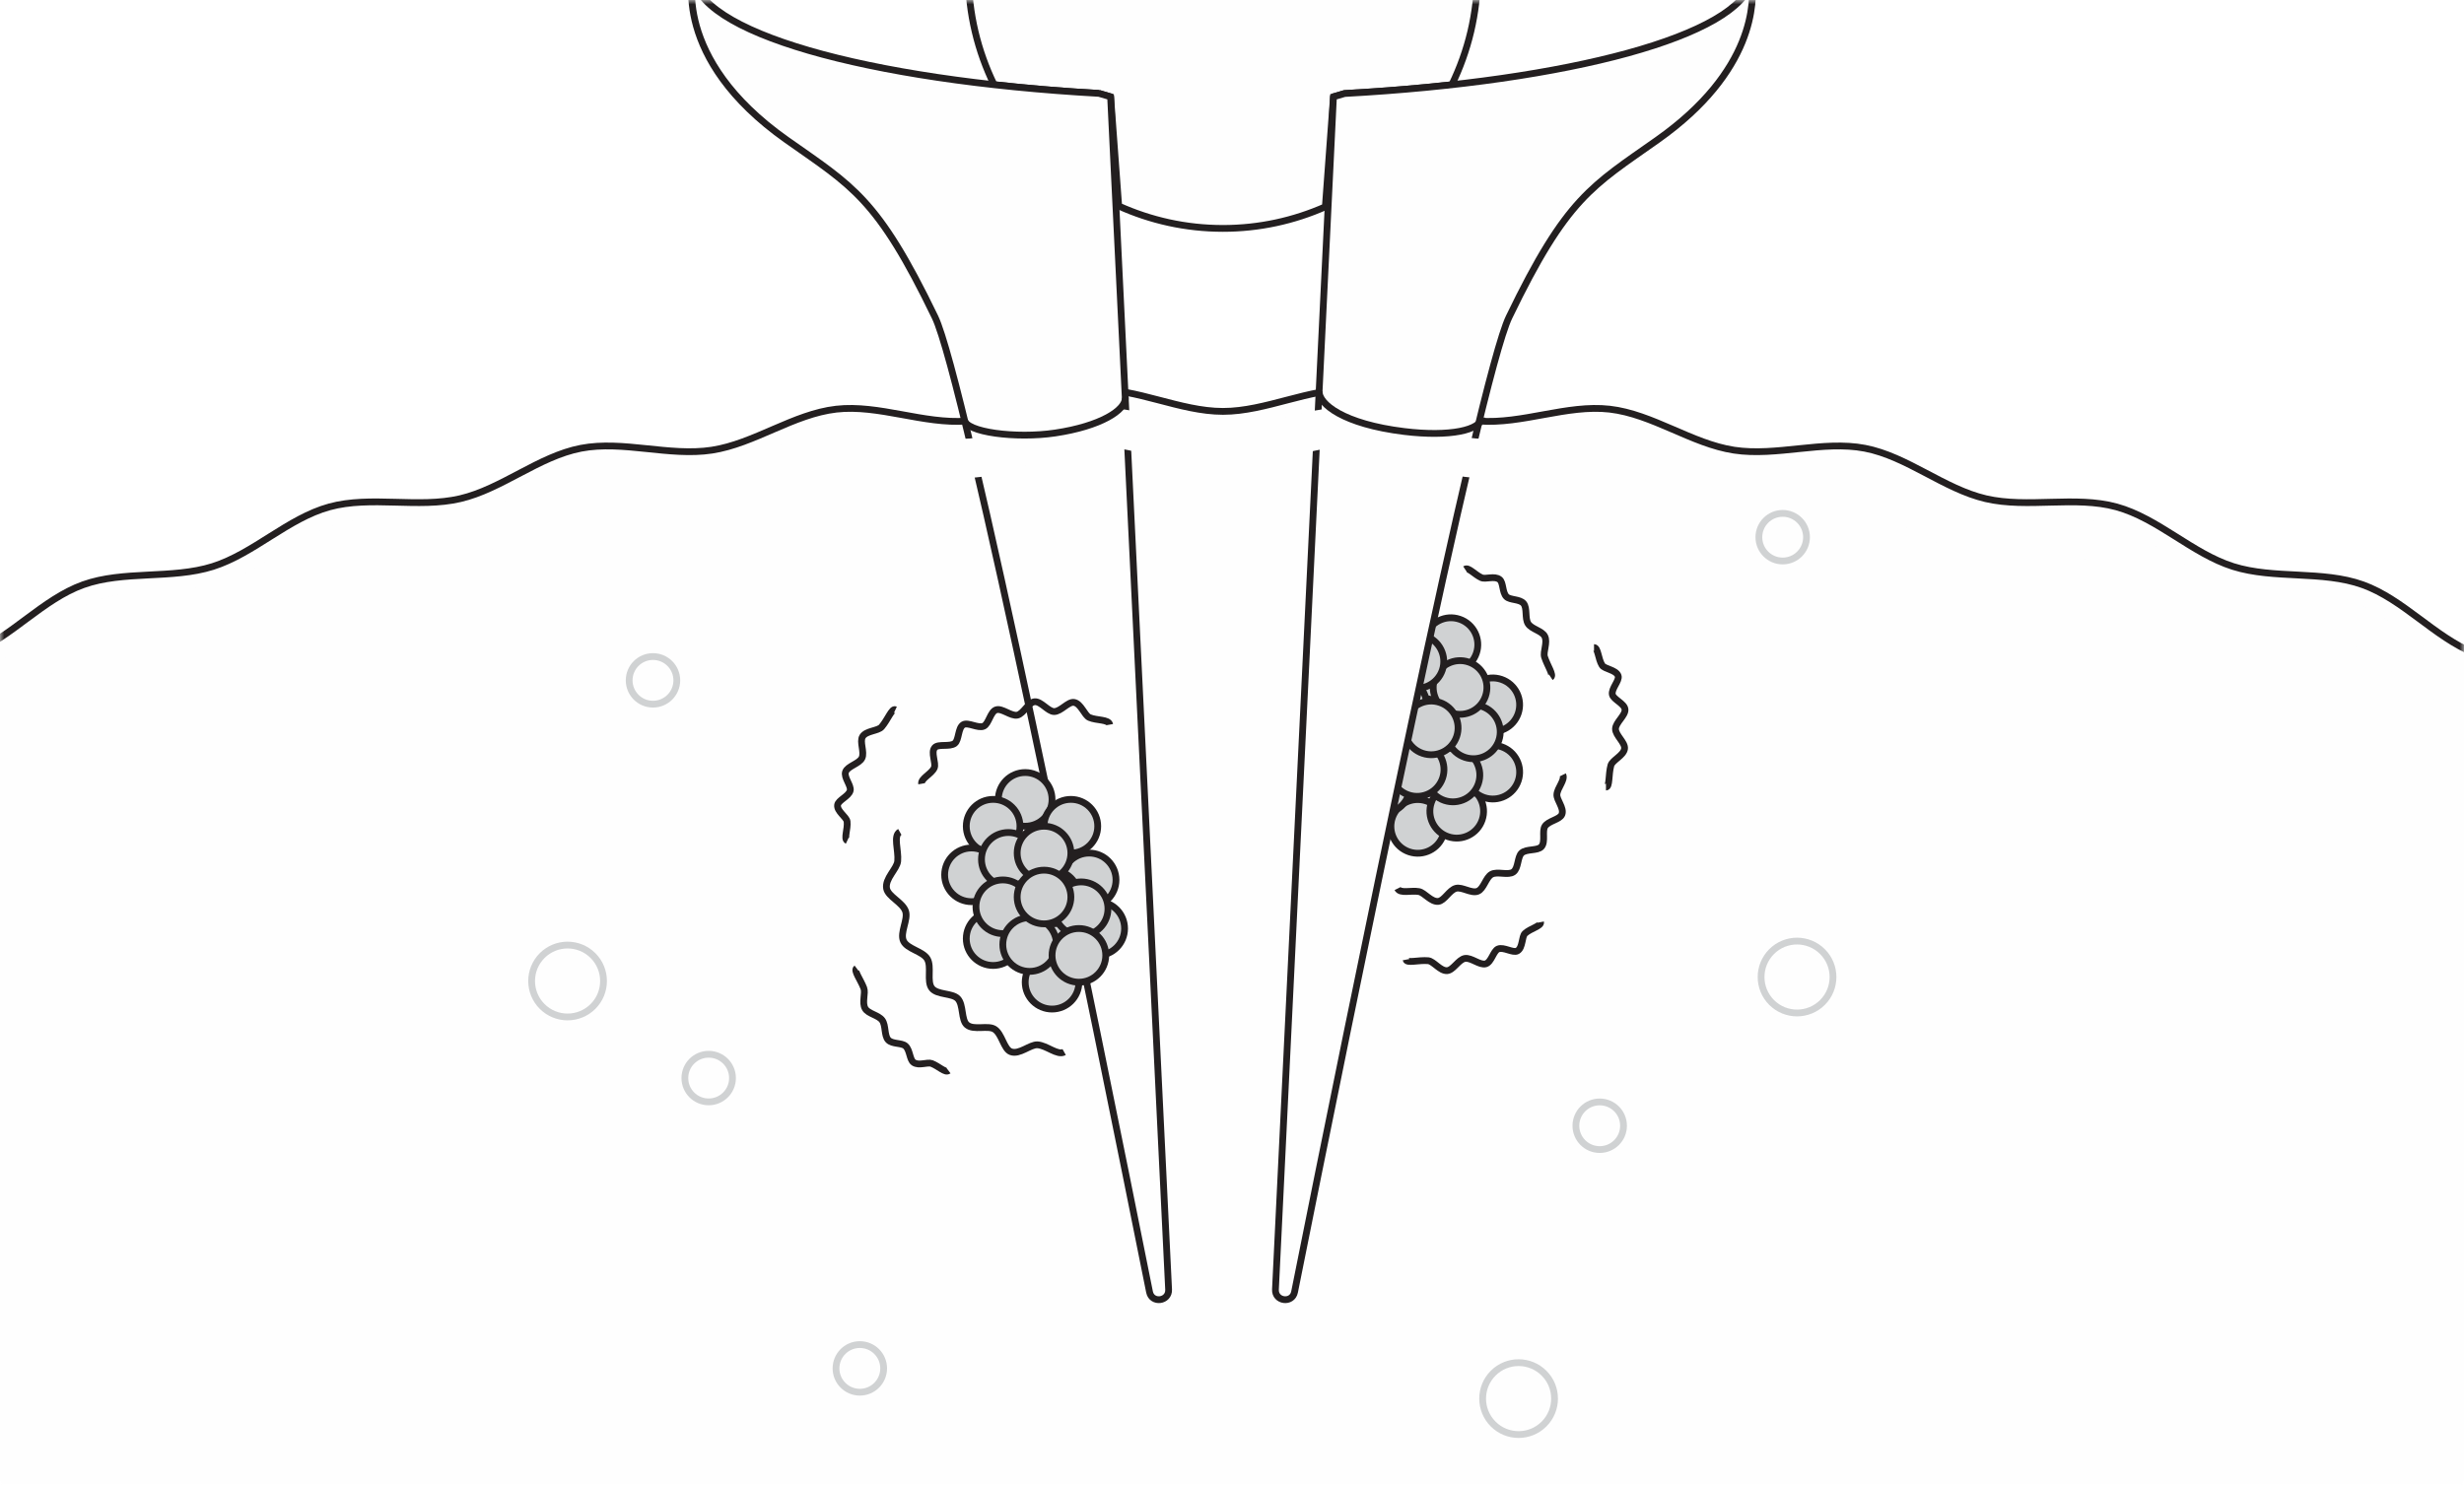 <?xml version="1.0" encoding="UTF-8"?>
<svg width="292px" height="176px" viewBox="0 0 292 176" version="1.1" xmlns="http://www.w3.org/2000/svg" xmlns:xlink="http://www.w3.org/1999/xlink">
    <title>sliced-assets/1.2/rinvoq-ra-moa-carousel-line-art-screen-03_r22_allviews</title>
    <defs>
        <path d="M4,0 L288,0 C290.209,-4.05812251e-16 292,1.791 292,4 L292,176 L292,176 L0,176 L0,4 C-2.705415e-16,1.791 1.791,2.705415e-16 4,0 Z" id="path-1"></path>
        <rect id="path-3" x="0" y="0" width="438" height="530"></rect>
    </defs>
    <g id="sliced-assets/1.2/rinvoq-ra-moa-carousel-line-art-screen-03_r22_allviews" stroke="none" stroke-width="1" fill="none" fill-rule="evenodd">
        <rect id="Rectangle" fill="#FFFFFF" x="0" y="0" width="292" height="176"></rect>
        <mask id="mask-2" fill="white">
            <use xlink:href="#path-1"></use>
        </mask>
        <g id="Mask"></g>
        <g id="assets/graphics/moa/moa-line-art_screen-03" mask="url(#mask-2)">
            <g transform="translate(-74.551, -34.425)" id="moa-line-art_screen-03">
                <mask id="mask-4" fill="white">
                    <use xlink:href="#path-3"></use>
                </mask>
                <g id="Mask"></g>
                <g mask="url(#mask-4)">
                    <g transform="translate(-180, 1.166)">
                        <path d="M798.958,478.634 C798.958,483.741 795.996,488.769 795.806,493.829 C795.614,498.93 798.186,504.168 797.804,509.218 C797.419,514.307 794.085,519.098 793.511,524.131 C792.932,529.2 795.098,534.619 794.331,539.628 C793.558,544.669 789.867,549.192 788.908,554.169 C787.942,559.175 789.685,564.745 788.535,569.684 C787.378,574.647 783.349,578.872 782.008,583.763 C780.661,588.678 781.969,594.365 780.441,599.202 C778.904,604.059 774.563,607.961 772.848,612.735 C771.126,617.53 771.992,623.301 770.094,628.007 C768.188,632.73 763.559,636.285 761.48,640.915 C759.394,645.559 759.814,651.381 757.557,655.93 C755.295,660.489 750.406,663.678 747.976,668.137 C745.542,672.606 745.512,678.442 742.912,682.805 C740.308,687.176 735.189,689.981 732.424,694.242 C729.654,698.509 729.179,704.327 726.252,708.48 C723.322,712.639 718.004,715.043 714.92,719.082 C711.834,723.124 710.916,728.888 707.68,732.807 C704.442,736.729 698.956,738.721 695.573,742.515 C692.19,746.309 690.835,751.986 687.31,755.649 C683.784,759.311 678.162,760.88 674.499,764.406 C670.837,767.931 669.055,773.49 665.26,776.874 C661.467,780.256 655.742,781.393 651.82,784.631 C647.901,787.867 645.701,793.272 641.659,796.359 C637.62,799.442 631.825,800.139 627.667,803.069 C623.514,805.996 620.908,811.218 616.64,813.988 C612.379,816.753 606.547,817.006 602.176,819.609 C597.814,822.209 594.815,827.216 590.346,829.651 C585.887,832.082 580.054,831.886 575.494,834.148 C570.946,836.404 567.573,841.167 562.928,843.252 C558.298,845.331 552.497,844.689 547.775,846.593 C543.068,848.491 539.338,852.98 534.545,854.702 C529.769,856.417 524.035,855.329 519.178,856.865 C514.342,858.395 510.276,862.582 505.362,863.929 C500.471,865.27 494.839,863.743 489.874,864.9 C484.937,866.05 480.56,869.912 475.554,870.877 C470.578,871.838 465.08,869.881 460.039,870.653 C455.03,871.421 450.37,874.934 445.301,875.513 C440.268,876.088 434.935,873.716 429.847,874.102 C424.797,874.484 419.883,877.633 414.782,877.826 C409.722,878.016 404.584,875.247 399.479,875.247 C394.373,875.247 389.235,878.016 384.177,877.826 C379.075,877.633 374.161,874.484 369.111,874.102 C364.022,873.716 358.69,876.088 353.657,875.513 C348.588,874.934 343.927,871.421 338.919,870.653 C333.878,869.881 328.378,871.837 323.401,870.877 C318.395,869.912 314.018,866.05 309.08,864.9 C304.116,863.741 298.483,865.269 293.592,863.928 C288.677,862.581 284.612,858.393 279.776,856.863 C274.917,855.328 269.184,856.416 264.408,854.701 C259.615,852.979 255.885,848.49 251.178,846.592 C246.456,844.686 240.655,845.328 236.024,843.25 C231.38,841.165 228.005,836.402 223.457,834.145 C218.897,831.883 213.065,832.078 208.606,829.649 C204.137,827.213 201.138,822.205 196.775,819.605 C192.404,817.001 186.573,816.749 182.312,813.983 C178.043,811.215 175.437,805.992 171.284,803.066 C167.125,800.134 161.332,799.437 157.292,796.354 C153.249,793.267 151.049,787.862 147.131,784.626 C143.209,781.388 137.484,780.251 133.692,776.868 C129.896,773.483 128.114,767.926 124.452,764.4 C120.789,760.874 115.167,759.305 111.642,755.643 C108.116,751.98 106.763,746.303 103.378,742.508 C99.995,738.715 94.509,736.723 91.272,732.801 C88.037,728.882 87.119,723.118 84.032,719.075 C80.949,715.036 75.63,712.631 72.7,708.473 C69.774,704.32 69.299,698.503 66.53,694.236 C63.765,689.975 58.646,687.17 56.042,682.798 C53.442,678.436 53.413,672.6 50.978,668.131 C48.549,663.672 43.659,660.484 41.398,655.923 C39.141,651.376 39.561,645.554 37.476,640.91 C35.396,636.28 30.767,632.725 28.862,628.002 C26.964,623.296 27.829,617.525 26.107,612.731 C24.393,607.956 20.051,604.055 18.516,599.198 C16.987,594.361 18.295,588.674 16.948,583.759 C15.607,578.868 11.579,574.645 10.422,569.68 C9.271,564.743 11.015,559.173 10.05,554.167 C9.089,549.191 5.399,544.669 4.627,539.628 C3.86,534.619 6.025,529.2 5.447,524.131 C4.872,519.098 1.539,514.307 1.153,509.219 C0.771,504.169 3.343,498.93 3.152,493.829 C2.961,488.77 0,483.741 0,478.634 C0,473.528 2.961,468.499 3.152,463.439 C3.343,458.338 0.771,453.1 1.153,448.05 C1.539,442.962 4.872,438.171 5.447,433.137 C6.025,428.068 3.86,422.649 4.627,417.64 C5.399,412.599 9.091,408.076 10.05,403.099 C11.015,398.093 9.272,392.523 10.423,387.585 C11.58,382.621 15.608,378.397 16.949,373.506 C18.297,368.591 16.988,362.904 18.517,358.067 C20.053,353.209 24.395,349.308 26.11,344.533 C27.832,339.739 26.965,333.968 28.863,329.262 C30.769,324.539 35.398,320.984 37.477,316.353 C39.563,311.709 39.144,305.888 41.4,301.339 C43.663,296.78 48.551,293.59 50.982,289.132 C53.417,284.663 53.446,278.826 56.045,274.464 C58.65,270.093 63.769,267.288 66.533,263.027 C69.303,258.759 69.779,252.942 72.705,248.788 C75.635,244.63 80.953,242.226 84.037,238.186 C87.124,234.144 88.042,228.381 91.277,224.461 C94.515,220.54 100.001,218.547 103.384,214.753 C106.769,210.959 108.122,205.282 111.647,201.62 C115.173,197.957 120.796,196.388 124.458,192.862 C128.121,189.337 129.903,183.779 133.698,180.394 C137.491,177.012 143.215,175.875 147.137,172.637 C151.056,169.402 153.256,163.996 157.298,160.909 C161.338,157.827 167.133,157.129 171.291,154.199 C175.443,151.273 178.049,146.05 182.318,143.28 C186.579,140.516 192.41,140.264 196.781,137.659 C201.144,135.06 204.143,130.051 208.612,127.617 C213.071,125.187 218.903,125.382 223.464,123.121 C228.012,120.864 231.385,116.101 236.029,114.016 C240.66,111.938 246.461,112.58 251.184,110.675 C255.89,108.777 259.62,104.288 264.413,102.566 C269.189,100.851 274.922,101.939 279.779,100.404 C284.615,98.874 288.681,94.687 293.596,93.339 C298.487,91.998 304.119,93.526 309.084,92.369 C314.021,91.218 318.397,87.356 323.403,86.391 C328.381,85.431 333.878,87.388 338.919,86.615 C343.927,85.848 348.588,82.334 353.657,81.756 C358.689,81.181 364.022,83.552 369.111,83.167 C374.161,82.785 379.074,79.636 384.176,79.443 C389.235,79.253 394.373,82.021 399.479,82.021 C404.584,82.021 409.722,79.253 414.782,79.443 C419.882,79.636 424.797,82.785 429.847,83.167 C434.935,83.552 440.267,81.181 445.301,81.756 C450.37,82.334 455.03,85.848 460.039,86.615 C465.08,87.388 470.579,85.432 475.557,86.391 C480.563,87.356 484.939,91.218 489.878,92.369 C494.841,93.527 500.475,91.999 505.366,93.341 C510.28,94.688 514.346,98.875 519.183,100.405 C524.04,101.94 529.774,100.852 534.55,102.568 C539.343,104.289 543.073,108.778 547.78,110.677 C552.502,112.582 558.303,111.94 562.933,114.019 C567.578,116.103 570.952,120.867 575.5,123.123 C580.06,125.386 585.893,125.19 590.352,127.62 C594.821,130.055 597.82,135.064 602.182,137.663 C606.554,140.266 612.385,140.519 616.646,143.285 C620.915,146.055 623.52,151.277 627.674,154.203 C631.832,157.134 637.626,157.832 641.665,160.914 C645.709,164.001 647.909,169.407 651.827,172.642 C655.748,175.88 661.473,177.017 665.266,180.401 C669.061,183.785 670.843,189.342 674.506,192.868 C678.168,196.394 683.79,197.963 687.315,201.626 C690.841,205.288 692.195,210.966 695.579,214.761 C698.963,218.554 704.448,220.546 707.685,224.468 C710.921,228.387 711.839,234.151 714.925,238.194 C718.008,242.232 723.327,244.637 726.257,248.796 C729.184,252.948 729.658,258.765 732.428,263.033 C735.193,267.294 740.311,270.099 742.916,274.47 C745.515,278.833 745.544,284.669 747.98,289.138 C750.409,293.597 755.299,296.785 757.56,301.345 C759.816,305.893 759.397,311.714 761.482,316.358 C763.562,320.989 768.191,324.544 770.095,329.267 C771.995,333.973 771.128,339.744 772.85,344.538 C774.564,349.313 778.907,353.213 780.442,358.07 C781.971,362.907 780.662,368.595 782.01,373.509 C783.351,378.4 787.379,382.624 788.536,387.589 C789.687,392.526 787.942,398.095 788.908,403.102 C789.868,408.078 793.558,412.599 794.331,417.64 C795.098,422.649 792.932,428.068 793.511,433.137 C794.085,438.171 797.419,442.962 797.804,448.049 C798.186,453.099 795.614,458.338 795.806,463.439 C795.996,468.498 798.958,473.528 798.958,478.634" id="Fill-1" stroke="none" fill="#FEFEFE" fill-rule="evenodd"></path>
                        <path d="M798.958,478.634 C798.958,483.741 795.996,488.769 795.806,493.829 C795.614,498.93 798.186,504.168 797.804,509.218 C797.419,514.307 794.085,519.098 793.511,524.131 C792.932,529.2 795.098,534.619 794.331,539.628 C793.558,544.669 789.867,549.192 788.908,554.169 C787.942,559.175 789.685,564.745 788.535,569.684 C787.378,574.647 783.349,578.872 782.008,583.763 C780.661,588.678 781.969,594.365 780.441,599.202 C778.904,604.059 774.563,607.961 772.848,612.735 C771.126,617.53 771.992,623.301 770.094,628.007 C768.188,632.73 763.559,636.285 761.48,640.915 C759.394,645.559 759.814,651.381 757.557,655.93 C755.295,660.489 750.406,663.678 747.976,668.137 C745.542,672.606 745.512,678.442 742.912,682.805 C740.308,687.176 735.189,689.981 732.424,694.242 C729.654,698.509 729.179,704.327 726.252,708.48 C723.322,712.639 718.004,715.043 714.92,719.082 C711.834,723.124 710.916,728.888 707.68,732.807 C704.442,736.729 698.956,738.721 695.573,742.515 C692.19,746.309 690.835,751.986 687.31,755.649 C683.784,759.311 678.162,760.88 674.499,764.406 C670.837,767.931 669.055,773.49 665.26,776.874 C661.467,780.256 655.742,781.393 651.82,784.631 C647.901,787.867 645.701,793.272 641.659,796.359 C637.62,799.442 631.825,800.139 627.667,803.069 C623.514,805.996 620.908,811.218 616.64,813.988 C612.379,816.753 606.547,817.006 602.176,819.609 C597.814,822.209 594.815,827.216 590.346,829.651 C585.887,832.082 580.054,831.886 575.494,834.148 C570.946,836.404 567.573,841.167 562.928,843.252 C558.298,845.331 552.497,844.689 547.775,846.593 C543.068,848.491 539.338,852.98 534.545,854.702 C529.769,856.417 524.035,855.329 519.178,856.865 C514.342,858.395 510.276,862.582 505.362,863.929 C500.471,865.27 494.839,863.743 489.874,864.9 C484.937,866.05 480.56,869.912 475.554,870.877 C470.578,871.838 465.08,869.881 460.039,870.653 C455.03,871.421 450.37,874.934 445.301,875.513 C440.268,876.088 434.935,873.716 429.847,874.102 C424.797,874.484 419.883,877.633 414.782,877.826 C409.722,878.016 404.584,875.247 399.479,875.247 C394.373,875.247 389.235,878.016 384.177,877.826 C379.075,877.633 374.161,874.484 369.111,874.102 C364.022,873.716 358.69,876.088 353.657,875.513 C348.588,874.934 343.927,871.421 338.919,870.653 C333.878,869.881 328.378,871.837 323.401,870.877 C318.395,869.912 314.018,866.05 309.08,864.9 C304.116,863.741 298.483,865.269 293.592,863.928 C288.677,862.581 284.612,858.393 279.776,856.863 C274.917,855.328 269.184,856.416 264.408,854.701 C259.615,852.979 255.885,848.49 251.178,846.592 C246.456,844.686 240.655,845.328 236.024,843.25 C231.38,841.165 228.005,836.402 223.457,834.145 C218.897,831.883 213.065,832.078 208.606,829.649 C204.137,827.213 201.138,822.205 196.775,819.605 C192.404,817.001 186.573,816.749 182.312,813.983 C178.043,811.215 175.437,805.992 171.284,803.066 C167.125,800.134 161.332,799.437 157.292,796.354 C153.249,793.267 151.049,787.862 147.131,784.626 C143.209,781.388 137.484,780.251 133.692,776.868 C129.896,773.483 128.114,767.926 124.452,764.4 C120.789,760.874 115.167,759.305 111.642,755.643 C108.116,751.98 106.763,746.303 103.378,742.508 C99.995,738.715 94.509,736.723 91.272,732.801 C88.037,728.882 87.119,723.118 84.032,719.075 C80.949,715.036 75.63,712.631 72.7,708.473 C69.774,704.32 69.299,698.503 66.53,694.236 C63.765,689.975 58.646,687.17 56.042,682.798 C53.442,678.436 53.413,672.6 50.978,668.131 C48.549,663.672 43.659,660.484 41.398,655.923 C39.141,651.376 39.561,645.554 37.476,640.91 C35.396,636.28 30.767,632.725 28.862,628.002 C26.964,623.296 27.829,617.525 26.107,612.731 C24.393,607.956 20.051,604.055 18.516,599.198 C16.987,594.361 18.295,588.674 16.948,583.759 C15.607,578.868 11.579,574.645 10.422,569.68 C9.271,564.743 11.015,559.173 10.05,554.167 C9.089,549.191 5.399,544.669 4.627,539.628 C3.86,534.619 6.025,529.2 5.447,524.131 C4.872,519.098 1.539,514.307 1.153,509.219 C0.771,504.169 3.343,498.93 3.152,493.829 C2.961,488.77 0,483.741 0,478.634 C0,473.528 2.961,468.499 3.152,463.439 C3.343,458.338 0.771,453.1 1.153,448.05 C1.539,442.962 4.872,438.171 5.447,433.137 C6.025,428.068 3.86,422.649 4.627,417.64 C5.399,412.599 9.091,408.076 10.05,403.099 C11.015,398.093 9.272,392.523 10.423,387.585 C11.58,382.621 15.608,378.397 16.949,373.506 C18.297,368.591 16.988,362.904 18.517,358.067 C20.053,353.209 24.395,349.308 26.11,344.533 C27.832,339.739 26.965,333.968 28.863,329.262 C30.769,324.539 35.398,320.984 37.477,316.353 C39.563,311.709 39.144,305.888 41.4,301.339 C43.663,296.78 48.551,293.59 50.982,289.132 C53.417,284.663 53.446,278.826 56.045,274.464 C58.65,270.093 63.769,267.288 66.533,263.027 C69.303,258.759 69.779,252.942 72.705,248.788 C75.635,244.63 80.953,242.226 84.037,238.186 C87.124,234.144 88.042,228.381 91.277,224.461 C94.515,220.54 100.001,218.547 103.384,214.753 C106.769,210.959 108.122,205.282 111.647,201.62 C115.173,197.957 120.796,196.388 124.458,192.862 C128.121,189.337 129.903,183.779 133.698,180.394 C137.491,177.012 143.215,175.875 147.137,172.637 C151.056,169.402 153.256,163.996 157.298,160.909 C161.338,157.827 167.133,157.129 171.291,154.199 C175.443,151.273 178.049,146.05 182.318,143.28 C186.579,140.516 192.41,140.264 196.781,137.659 C201.144,135.06 204.143,130.051 208.612,127.617 C213.071,125.187 218.903,125.382 223.464,123.121 C228.012,120.864 231.385,116.101 236.029,114.016 C240.66,111.938 246.461,112.58 251.184,110.675 C255.89,108.777 259.62,104.288 264.413,102.566 C269.189,100.851 274.922,101.939 279.779,100.404 C284.615,98.874 288.681,94.687 293.596,93.339 C298.487,91.998 304.119,93.526 309.084,92.369 C314.021,91.218 318.397,87.356 323.403,86.391 C328.381,85.431 333.878,87.388 338.919,86.615 C343.927,85.848 348.588,82.334 353.657,81.756 C358.689,81.181 364.022,83.552 369.111,83.167 C374.161,82.785 379.074,79.636 384.176,79.443 C389.235,79.253 394.373,82.021 399.479,82.021 C404.584,82.021 409.722,79.253 414.782,79.443 C419.882,79.636 424.797,82.785 429.847,83.167 C434.935,83.552 440.267,81.181 445.301,81.756 C450.37,82.334 455.03,85.848 460.039,86.615 C465.08,87.388 470.579,85.432 475.557,86.391 C480.563,87.356 484.939,91.218 489.878,92.369 C494.841,93.527 500.475,91.999 505.366,93.341 C510.28,94.688 514.346,98.875 519.183,100.405 C524.04,101.94 529.774,100.852 534.55,102.568 C539.343,104.289 543.073,108.778 547.78,110.677 C552.502,112.582 558.303,111.94 562.933,114.019 C567.578,116.103 570.952,120.867 575.5,123.123 C580.06,125.386 585.893,125.19 590.352,127.62 C594.821,130.055 597.82,135.064 602.182,137.663 C606.554,140.266 612.385,140.519 616.646,143.285 C620.915,146.055 623.52,151.277 627.674,154.203 C631.832,157.134 637.626,157.832 641.665,160.914 C645.709,164.001 647.909,169.407 651.827,172.642 C655.748,175.88 661.473,177.017 665.266,180.401 C669.061,183.785 670.843,189.342 674.506,192.868 C678.168,196.394 683.79,197.963 687.315,201.626 C690.841,205.288 692.195,210.966 695.579,214.761 C698.963,218.554 704.448,220.546 707.685,224.468 C710.921,228.387 711.839,234.151 714.925,238.194 C718.008,242.232 723.327,244.637 726.257,248.796 C729.184,252.948 729.658,258.765 732.428,263.033 C735.193,267.294 740.311,270.099 742.916,274.47 C745.515,278.833 745.544,284.669 747.98,289.138 C750.409,293.597 755.299,296.785 757.56,301.345 C759.816,305.893 759.397,311.714 761.482,316.358 C763.562,320.989 768.191,324.544 770.095,329.267 C771.995,333.973 771.128,339.744 772.85,344.538 C774.564,349.313 778.907,353.213 780.442,358.07 C781.971,362.907 780.662,368.595 782.01,373.509 C783.351,378.4 787.379,382.624 788.536,387.589 C789.687,392.526 787.942,398.095 788.908,403.102 C789.868,408.078 793.558,412.599 794.331,417.64 C795.098,422.649 792.932,428.068 793.511,433.137 C794.085,438.171 797.419,442.962 797.804,448.049 C798.186,453.099 795.614,458.338 795.806,463.439 C795.996,468.498 798.958,473.528 798.958,478.634 Z" id="Stroke-4" stroke="#231F20" stroke-width="0.804" fill="none"></path>
                        <path d="M406.705,44.634 C406.793,44.631 406.878,44.629 406.964,44.626 C406.878,44.629 406.791,44.631 406.705,44.634" id="Fill-7" stroke="none" fill="#FEFEFE" fill-rule="evenodd"></path>
                        <path d="M406.705,44.634 C406.793,44.631 406.878,44.629 406.964,44.626 C406.878,44.629 406.791,44.631 406.705,44.634 Z" id="Stroke-10" stroke="#231F20" stroke-width="0.804" fill="none" stroke-linejoin="round"></path>
                        <path d="M392.149,44.631 C392.04,44.628 391.932,44.624 391.823,44.621 C391.932,44.624 392.04,44.628 392.149,44.631" id="Fill-13" stroke="none" fill="#FEFEFE" fill-rule="evenodd"></path>
                        <path d="M392.149,44.631 C392.04,44.628 391.932,44.624 391.823,44.621 C391.932,44.624 392.04,44.628 392.149,44.631 Z" id="Stroke-16" stroke="#231F20" stroke-width="0.804" fill="none" stroke-linejoin="round"></path>
                        <path d="M426.601,17.027 C421.714,6.958 411.422,0 399.479,0 C387.535,0 377.245,6.958 372.356,17.027 C370.427,21.002 369.312,25.449 369.312,30.166 C369.312,34.876 370.424,39.316 372.35,43.29 C376.297,43.729 380.446,44.088 384.798,44.33 C384.796,44.33 384.795,44.33 384.794,44.33 L386.169,44.735 L387.124,57.677 C390.892,59.379 395.072,60.333 399.479,60.333 C403.8,60.333 407.901,59.41 411.613,57.77 L412.574,44.733 L413.899,44.343 C418.33,44.1 422.588,43.753 426.601,43.306 C428.532,39.329 429.645,34.883 429.645,30.166 C429.645,25.449 428.532,21.002 426.601,17.027" id="Fill-19" stroke="none" fill="#FEFEFE" fill-rule="evenodd"></path>
                        <path d="M426.601,17.027 C421.714,6.958 411.422,0 399.479,0 C387.535,0 377.245,6.958 372.356,17.027 C370.427,21.002 369.312,25.449 369.312,30.166 C369.312,34.876 370.424,39.316 372.35,43.29 C376.297,43.729 380.446,44.088 384.798,44.33 C384.796,44.33 384.795,44.33 384.794,44.33 L386.169,44.735 L387.124,57.677 C390.892,59.379 395.072,60.333 399.479,60.333 C403.8,60.333 407.901,59.41 411.613,57.77 L412.574,44.733 L413.899,44.343 C418.33,44.1 422.588,43.753 426.601,43.306 C428.532,39.329 429.645,34.883 429.645,30.166 C429.645,25.449 428.532,21.002 426.601,17.027 Z" id="Stroke-22" stroke="#231F20" stroke-width="0.804" fill="none"></path>
                        <path d="M419.549,130.193 C420.113,128.529 421.919,127.636 423.584,128.199 C425.248,128.763 426.141,130.569 425.577,132.233 C425.014,133.898 423.208,134.791 421.543,134.227 C419.879,133.664 418.986,131.857 419.549,130.193" id="Fill-25" stroke="none" fill="#D0D2D3" fill-rule="evenodd"></path>
                        <path d="M419.549,130.193 C420.113,128.529 421.919,127.636 423.584,128.199 C425.248,128.763 426.141,130.569 425.577,132.233 C425.014,133.898 423.208,134.791 421.543,134.227 C419.879,133.664 418.986,131.857 419.549,130.193 Z" id="Stroke-28" stroke="#231F20" stroke-width="0.804" fill="none"></path>
                        <path d="M424.17,128.397 C424.733,126.733 426.539,125.84 428.204,126.404 C429.868,126.967 430.761,128.773 430.197,130.437 C429.634,132.102 427.828,132.995 426.163,132.432 C424.499,131.868 423.606,130.061 424.17,128.397" id="Fill-31" stroke="none" fill="#D0D2D3" fill-rule="evenodd"></path>
                        <path d="M424.17,128.397 C424.733,126.733 426.539,125.84 428.204,126.404 C429.868,126.967 430.761,128.773 430.197,130.437 C429.634,132.102 427.828,132.995 426.163,132.432 C424.499,131.868 423.606,130.061 424.17,128.397 Z" id="Stroke-34" stroke="#231F20" stroke-width="0.804" fill="none"></path>
                        <path d="M415.442,125.443 C416.005,123.779 417.811,122.887 419.476,123.45 C421.141,124.013 422.033,125.819 421.47,127.483 C420.906,129.149 419.101,130.041 417.435,129.478 C415.771,128.914 414.879,127.108 415.442,125.443" id="Fill-37" stroke="none" fill="#D0D2D3" fill-rule="evenodd"></path>
                        <path d="M415.442,125.443 C416.005,123.779 417.811,122.887 419.476,123.45 C421.141,124.013 422.033,125.819 421.47,127.483 C420.906,129.149 419.101,130.041 417.435,129.478 C415.771,128.914 414.879,127.108 415.442,125.443 Z" id="Stroke-40" stroke="#231F20" stroke-width="0.804" fill="none"></path>
                        <path d="M419.715,122.743 C420.279,121.079 422.084,120.186 423.75,120.75 C425.414,121.313 426.306,123.119 425.743,124.783 C425.18,126.448 423.374,127.341 421.709,126.778 C420.044,126.214 419.152,124.407 419.715,122.743" id="Fill-43" stroke="none" fill="#D0D2D3" fill-rule="evenodd"></path>
                        <path d="M419.715,122.743 C420.279,121.079 422.084,120.186 423.75,120.75 C425.414,121.313 426.306,123.119 425.743,124.783 C425.18,126.448 423.374,127.341 421.709,126.778 C420.044,126.214 419.152,124.407 419.715,122.743 Z" id="Stroke-46" stroke="#231F20" stroke-width="0.804" fill="none"></path>
                        <path d="M415.431,118.721 C415.995,117.057 417.8,116.164 419.466,116.728 C421.13,117.291 422.023,119.097 421.459,120.761 C420.896,122.427 419.09,123.319 417.425,122.756 C415.761,122.192 414.868,120.385 415.431,118.721" id="Fill-49" stroke="none" fill="#D0D2D3" fill-rule="evenodd"></path>
                        <path d="M415.431,118.721 C415.995,117.057 417.8,116.164 419.466,116.728 C421.13,117.291 422.023,119.097 421.459,120.761 C420.896,122.427 419.09,123.319 417.425,122.756 C415.761,122.192 414.868,120.385 415.431,118.721 Z" id="Stroke-52" stroke="#231F20" stroke-width="0.804" fill="none"></path>
                        <path d="M416.315,112.939 C416.878,111.275 418.684,110.382 420.349,110.945 C422.014,111.507 422.906,113.314 422.343,114.978 C421.779,116.644 419.974,117.537 418.308,116.973 C416.644,116.41 415.752,114.603 416.315,112.939" id="Fill-55" stroke="none" fill="#D0D2D3" fill-rule="evenodd"></path>
                        <path d="M416.315,112.939 C416.878,111.275 418.684,110.382 420.349,110.945 C422.014,111.507 422.906,113.314 422.343,114.978 C421.779,116.644 419.974,117.537 418.308,116.973 C416.644,116.41 415.752,114.603 416.315,112.939 Z" id="Stroke-58" stroke="#231F20" stroke-width="0.804" fill="none"></path>
                        <path d="M420.676,113.15 C421.24,111.486 423.045,110.593 424.711,111.157 C426.375,111.72 427.268,113.526 426.704,115.19 C426.141,116.855 424.335,117.748 422.67,117.185 C421.006,116.621 420.113,114.814 420.676,113.15" id="Fill-61" stroke="none" fill="#D0D2D3" fill-rule="evenodd"></path>
                        <path d="M420.676,113.15 C421.24,111.486 423.045,110.593 424.711,111.157 C426.375,111.72 427.268,113.526 426.704,115.19 C426.141,116.855 424.335,117.748 422.67,117.185 C421.006,116.621 420.113,114.814 420.676,113.15 Z" id="Stroke-64" stroke="#231F20" stroke-width="0.804" fill="none"></path>
                        <path d="M423.483,108.646 C424.046,106.982 425.852,106.089 427.517,106.653 C429.181,107.215 430.074,109.022 429.511,110.686 C428.947,112.351 427.142,113.244 425.476,112.68 C423.812,112.117 422.919,110.31 423.483,108.646" id="Fill-67" stroke="none" fill="#D0D2D3" fill-rule="evenodd"></path>
                        <path d="M423.483,108.646 C424.046,106.982 425.852,106.089 427.517,106.653 C429.181,107.215 430.074,109.022 429.511,110.686 C428.947,112.351 427.142,113.244 425.476,112.68 C423.812,112.117 422.919,110.31 423.483,108.646 Z" id="Stroke-70" stroke="#231F20" stroke-width="0.804" fill="none"></path>
                        <path d="M428.444,123.762 C429.008,122.098 430.813,121.205 432.479,121.769 C434.143,122.332 435.036,124.138 434.472,125.802 C433.909,127.467 432.103,128.36 430.438,127.797 C428.774,127.233 427.881,125.426 428.444,123.762" id="Fill-73" stroke="none" fill="#D0D2D3" fill-rule="evenodd"></path>
                        <path d="M428.444,123.762 C429.008,122.098 430.813,121.205 432.479,121.769 C434.143,122.332 435.036,124.138 434.472,125.802 C433.909,127.467 432.103,128.36 430.438,127.797 C428.774,127.233 427.881,125.426 428.444,123.762 Z" id="Stroke-76" stroke="#231F20" stroke-width="0.804" fill="none"></path>
                        <path d="M423.723,124.099 C424.286,122.435 426.092,121.542 427.757,122.106 C429.421,122.668 430.314,124.475 429.75,126.139 C429.187,127.805 427.381,128.697 425.716,128.134 C424.052,127.57 423.159,125.764 423.723,124.099" id="Fill-79" stroke="none" fill="#D0D2D3" fill-rule="evenodd"></path>
                        <path d="M423.723,124.099 C424.286,122.435 426.092,121.542 427.757,122.106 C429.421,122.668 430.314,124.475 429.75,126.139 C429.187,127.805 427.381,128.697 425.716,128.134 C424.052,127.57 423.159,125.764 423.723,124.099 Z" id="Stroke-82" stroke="#231F20" stroke-width="0.804" fill="none"></path>
                        <path d="M428.441,115.778 C429.004,114.114 430.81,113.221 432.475,113.785 C434.139,114.348 435.032,116.154 434.469,117.818 C433.905,119.483 432.099,120.376 430.434,119.812 C428.77,119.249 427.877,117.442 428.441,115.778" id="Fill-85" stroke="none" fill="#D0D2D3" fill-rule="evenodd"></path>
                        <path d="M428.441,115.778 C429.004,114.114 430.81,113.221 432.475,113.785 C434.139,114.348 435.032,116.154 434.469,117.818 C433.905,119.483 432.099,120.376 430.434,119.812 C428.77,119.249 427.877,117.442 428.441,115.778 Z" id="Stroke-88" stroke="#231F20" stroke-width="0.804" fill="none"></path>
                        <path d="M426.143,118.987 C426.707,117.323 428.512,116.431 430.178,116.994 C431.842,117.558 432.735,119.363 432.171,121.027 C431.608,122.693 429.802,123.585 428.137,123.022 C426.473,122.458 425.58,120.652 426.143,118.987" id="Fill-91" stroke="none" fill="#D0D2D3" fill-rule="evenodd"></path>
                        <path d="M426.143,118.987 C426.707,117.323 428.512,116.431 430.178,116.994 C431.842,117.558 432.735,119.363 432.171,121.027 C431.608,122.693 429.802,123.585 428.137,123.022 C426.473,122.458 425.58,120.652 426.143,118.987 Z" id="Stroke-94" stroke="#231F20" stroke-width="0.804" fill="none"></path>
                        <path d="M420.245,118.211 C420.809,116.547 422.614,115.654 424.28,116.218 C425.944,116.78 426.837,118.587 426.273,120.251 C425.71,121.916 423.904,122.809 422.239,122.246 C420.575,121.682 419.682,119.875 420.245,118.211" id="Fill-97" stroke="none" fill="#D0D2D3" fill-rule="evenodd"></path>
                        <path d="M420.245,118.211 C420.809,116.547 422.614,115.654 424.28,116.218 C425.944,116.78 426.837,118.587 426.273,120.251 C425.71,121.916 423.904,122.809 422.239,122.246 C420.575,121.682 419.682,119.875 420.245,118.211 Z" id="Stroke-100" stroke="#231F20" stroke-width="0.804" fill="none"></path>
                        <path d="M419.476,123.45 C420.04,121.785 421.845,120.893 423.511,121.456 C425.175,122.02 426.067,123.825 425.504,125.489 C424.94,127.155 423.135,128.047 421.47,127.484 C419.805,126.921 418.913,125.114 419.476,123.45" id="Fill-103" stroke="none" fill="#D0D2D3" fill-rule="evenodd"></path>
                        <path d="M419.476,123.45 C420.04,121.785 421.845,120.893 423.511,121.456 C425.175,122.02 426.067,123.825 425.504,125.489 C424.94,127.155 423.135,128.047 421.47,127.484 C419.805,126.921 418.913,125.114 419.476,123.45 Z" id="Stroke-106" stroke="#231F20" stroke-width="0.804" fill="none"></path>
                        <path d="M417.427,115.789 C417.991,114.125 419.796,113.232 421.462,113.795 C423.126,114.359 424.019,116.164 423.455,117.829 C422.892,119.494 421.086,120.387 419.421,119.823 C417.757,119.26 416.864,117.453 417.427,115.789" id="Fill-109" stroke="none" fill="#D0D2D3" fill-rule="evenodd"></path>
                        <path d="M417.427,115.789 C417.991,114.125 419.796,113.232 421.462,113.795 C423.126,114.359 424.019,116.164 423.455,117.829 C422.892,119.494 421.086,120.387 419.421,119.823 C417.757,119.26 416.864,117.453 417.427,115.789 Z" id="Stroke-112" stroke="#231F20" stroke-width="0.804" fill="none"></path>
                        <path d="M424.565,113.726 C425.128,112.061 426.934,111.169 428.599,111.732 C430.263,112.296 431.156,114.101 430.593,115.765 C430.029,117.431 428.224,118.323 426.558,117.76 C424.894,117.197 424.001,115.39 424.565,113.726" id="Fill-115" stroke="none" fill="#D0D2D3" fill-rule="evenodd"></path>
                        <path d="M424.565,113.726 C425.128,112.061 426.934,111.169 428.599,111.732 C430.263,112.296 431.156,114.101 430.593,115.765 C430.029,117.431 428.224,118.323 426.558,117.76 C424.894,117.197 424.001,115.39 424.565,113.726 Z" id="Stroke-118" stroke="#231F20" stroke-width="0.804" fill="none"></path>
                        <path d="M421.146,118.516 C421.709,116.852 423.515,115.959 425.18,116.523 C426.844,117.086 427.737,118.892 427.174,120.556 C426.61,122.221 424.805,123.114 423.139,122.55 C421.475,121.987 420.582,120.18 421.146,118.516" id="Fill-121" stroke="none" fill="#D0D2D3" fill-rule="evenodd"></path>
                        <path d="M421.146,118.516 C421.709,116.852 423.515,115.959 425.18,116.523 C426.844,117.086 427.737,118.892 427.174,120.556 C426.61,122.221 424.805,123.114 423.139,122.55 C421.475,121.987 420.582,120.18 421.146,118.516 Z" id="Stroke-124" stroke="#231F20" stroke-width="0.804" fill="none"></path>
                        <path d="M419.449,110.64 C420.012,108.976 421.818,108.083 423.483,108.647 C425.147,109.21 426.04,111.016 425.477,112.68 C424.913,114.345 423.107,115.238 421.442,114.674 C419.778,114.111 418.885,112.304 419.449,110.64" id="Fill-127" stroke="none" fill="#D0D2D3" fill-rule="evenodd"></path>
                        <path d="M419.449,110.64 C420.012,108.976 421.818,108.083 423.483,108.647 C425.147,109.21 426.04,111.016 425.477,112.68 C424.913,114.345 423.107,115.238 421.442,114.674 C419.778,114.111 418.885,112.304 419.449,110.64 Z" id="Stroke-130" stroke="#231F20" stroke-width="0.804" fill="none"></path>
                        <path d="M384.791,44.328 C384.792,44.328 384.795,44.328 384.796,44.328 C357.222,42.792 336.722,37.036 336.722,30.166 C336.722,30.166 334.01,40.118 347.757,49.83 C355.555,55.338 358.523,56.688 365.35,70.835 C368.9,78.193 384.206,153.557 390.777,186.399 C391.054,187.787 393.108,187.518 393.039,186.103 L386.166,44.733 L384.791,44.328 Z" id="Fill-133" stroke="none" fill="#FEFEFE" fill-rule="evenodd"></path>
                        <path d="M384.791,44.328 C384.792,44.328 384.795,44.328 384.796,44.328 C357.222,42.792 336.722,37.036 336.722,30.166 C336.722,30.166 334.01,40.118 347.757,49.83 C355.555,55.338 358.523,56.688 365.35,70.835 C368.9,78.193 384.206,153.557 390.777,186.399 C391.054,187.787 393.108,187.518 393.039,186.103 L386.166,44.733 L384.791,44.328 Z" id="Stroke-136" stroke="#231F20" stroke-width="0.804" fill="none" stroke-linejoin="round"></path>
                        <path d="M413.901,44.342 L412.573,44.733 L405.7,186.102 C405.631,187.519 407.686,187.788 407.964,186.398 C414.534,153.556 429.839,78.194 433.391,70.835 C440.217,56.688 443.186,55.338 450.983,49.83 C462.504,41.69 462.464,33.407 462.149,30.929 C460.693,37.481 440.577,42.886 413.901,44.342" id="Fill-139" stroke="none" fill="#FEFEFE" fill-rule="evenodd"></path>
                        <path d="M413.901,44.342 L412.573,44.733 L405.7,186.102 C405.631,187.519 407.686,187.788 407.964,186.398 C414.534,153.556 429.839,78.194 433.391,70.835 C440.217,56.688 443.186,55.338 450.983,49.83 C462.504,41.69 462.464,33.407 462.149,30.929 C460.693,37.481 440.577,42.886 413.901,44.342 Z" id="Stroke-142" stroke="#231F20" stroke-width="0.804" fill="none" stroke-linejoin="round"></path>
                        <path d="M792.104,476.247 C792.104,481.266 789.194,486.21 789.006,491.182 C788.817,496.194 791.346,501.343 790.971,506.307 C790.591,511.308 787.316,516.017 786.751,520.963 C786.181,525.945 788.31,531.272 787.556,536.196 C786.797,541.15 783.17,545.594 782.227,550.486 C781.278,555.407 782.991,560.881 781.86,565.734 C780.723,570.614 776.764,574.766 775.446,579.573 C774.122,584.402 775.408,589.993 773.905,594.746 C772.395,599.521 768.128,603.355 766.442,608.048 C764.75,612.759 765.601,618.432 763.735,623.058 C761.863,627.7 757.313,631.193 755.269,635.743 C753.219,640.309 753.631,646.03 751.414,650.5 C749.191,654.983 744.385,658.116 741.998,662.498 C739.603,666.891 739.576,672.627 737.02,676.916 C734.461,681.212 729.43,683.968 726.711,688.156 C723.99,692.351 723.522,698.067 720.646,702.149 C717.766,706.236 712.539,708.6 709.509,712.569 C706.475,716.543 705.572,722.207 702.393,726.059 C699.21,729.914 693.818,731.871 690.494,735.6 C687.167,739.331 685.837,744.91 682.371,748.509 C678.906,752.109 673.381,753.651 669.781,757.116 C666.182,760.582 664.43,766.044 660.7,769.37 C656.972,772.696 651.345,773.812 647.491,776.994 C643.639,780.175 641.477,785.488 637.504,788.522 C633.534,791.552 627.838,792.237 623.753,795.117 C619.671,797.993 617.109,803.125 612.914,805.848 C608.727,808.565 602.996,808.813 598.699,811.372 C594.411,813.928 591.464,818.849 587.072,821.243 C582.689,823.631 576.956,823.439 572.474,825.662 C568.004,827.879 564.688,832.56 560.124,834.61 C555.573,836.653 549.872,836.021 545.23,837.894 C540.604,839.76 536.938,844.171 532.227,845.863 C527.534,847.549 521.898,846.479 517.125,847.989 C512.371,849.492 508.375,853.607 503.546,854.932 C498.738,856.249 493.203,854.748 488.323,855.886 C483.471,857.017 479.17,860.812 474.249,861.761 C469.358,862.704 463.954,860.781 459,861.54 C454.077,862.295 449.496,865.748 444.515,866.317 C439.568,866.883 434.328,864.551 429.326,864.929 C424.363,865.306 419.533,868.4 414.52,868.589 C409.547,868.777 404.497,866.055 399.479,866.055 C394.46,866.055 389.411,868.777 384.439,868.589 C379.425,868.4 374.596,865.306 369.632,864.931 C364.631,864.551 359.39,866.883 354.442,866.317 C349.461,865.748 344.881,862.295 339.957,861.54 C335.003,860.781 329.598,862.704 324.706,861.761 C319.786,860.812 315.484,857.017 310.631,855.885 C305.752,854.748 300.217,856.249 295.408,854.931 C290.579,853.606 286.583,849.49 281.829,847.988 C277.054,846.478 271.419,847.548 266.726,845.862 C262.014,844.17 258.348,839.757 253.723,837.892 C249.081,836.018 243.38,836.651 238.828,834.607 C234.263,832.557 230.947,827.877 226.477,825.659 C221.996,823.435 216.263,823.627 211.881,821.239 C207.488,818.846 204.542,813.924 200.253,811.37 C195.956,808.809 190.226,808.561 186.037,805.844 C181.843,803.122 179.281,797.988 175.199,795.112 C171.113,792.232 165.417,791.547 161.447,788.517 C157.474,785.483 155.312,780.17 151.46,776.989 C147.606,773.807 141.979,772.689 138.251,769.365 C134.521,766.038 132.769,760.576 129.171,757.111 C125.571,753.645 120.045,752.103 116.58,748.503 C113.115,744.904 111.784,739.324 108.459,735.594 C105.133,731.865 99.741,729.907 96.559,726.053 C93.379,722.201 92.477,716.536 89.445,712.563 C86.413,708.594 81.187,706.23 78.307,702.143 C75.431,698.061 74.964,692.345 72.241,688.15 C69.524,683.961 64.493,681.205 61.934,676.909 C59.379,672.621 59.35,666.884 56.957,662.492 C54.568,658.109 49.764,654.976 47.541,650.495 C45.324,646.025 45.736,640.304 43.686,635.738 C41.642,631.188 37.093,627.694 35.22,623.053 C33.354,618.427 34.206,612.755 32.514,608.043 C30.827,603.35 26.561,599.516 25.051,594.743 C23.549,589.988 24.835,584.399 23.511,579.569 C22.193,574.762 18.235,570.61 17.098,565.732 C15.966,560.878 17.68,555.405 16.731,550.484 C15.788,545.593 12.16,541.149 11.402,536.194 C10.648,531.272 12.776,525.945 12.208,520.964 C11.642,516.017 8.366,511.309 7.987,506.308 C7.611,501.344 10.141,496.195 9.952,491.182 C9.764,486.21 6.854,481.266 6.854,476.247 C6.854,471.229 9.764,466.285 9.952,461.313 C10.141,456.301 7.611,451.152 7.987,446.188 C8.366,441.187 11.642,436.478 12.208,431.532 C12.776,426.549 10.648,421.223 11.402,416.299 C12.16,411.344 15.788,406.9 16.731,402.008 C17.68,397.087 15.967,391.614 17.098,386.761 C18.235,381.881 22.194,377.729 23.511,372.922 C24.836,368.092 23.55,362.501 25.053,357.748 C26.563,352.974 30.83,349.14 32.515,344.447 C34.208,339.735 33.357,334.062 35.223,329.437 C37.095,324.795 41.645,321.302 43.688,316.75 C45.738,312.186 45.326,306.465 47.544,301.995 C49.768,297.512 54.572,294.379 56.96,289.997 C59.354,285.604 59.383,279.868 61.937,275.579 C64.497,271.283 69.528,268.527 72.246,264.339 C74.967,260.144 75.436,254.427 78.312,250.346 C81.192,246.259 86.418,243.895 89.45,239.925 C92.482,235.952 93.385,230.287 96.564,226.436 C99.747,222.58 105.139,220.623 108.464,216.894 C111.791,213.164 113.122,207.585 116.586,203.986 C120.051,200.386 125.577,198.843 129.177,195.379 C132.776,191.913 134.527,186.451 138.258,183.125 C141.986,179.799 147.612,178.682 151.467,175.501 C155.318,172.32 157.481,167.007 161.454,163.973 C165.423,160.943 171.119,160.258 175.206,157.378 C179.287,154.502 181.849,149.369 186.044,146.647 C190.232,143.93 195.962,143.682 200.259,141.123 C204.547,138.567 207.494,133.646 211.886,131.252 C216.268,128.864 222.002,129.056 226.483,126.833 C230.953,124.615 234.269,119.935 238.833,117.885 C243.385,115.842 249.086,116.474 253.728,114.601 C258.353,112.735 262.019,108.324 266.73,106.631 C271.423,104.945 277.059,106.016 281.832,104.506 C286.587,103.003 290.582,98.887 295.412,97.563 C300.219,96.245 305.755,97.747 310.634,96.608 C315.487,95.478 319.788,91.682 324.709,90.733 C329.6,89.79 335.004,91.714 339.957,90.955 C344.881,90.2 349.461,86.746 354.442,86.177 C359.39,85.612 364.63,87.943 369.631,87.565 C374.595,87.188 379.424,84.094 384.438,83.905 C389.411,83.717 394.46,86.44 399.479,86.44 C404.497,86.44 409.546,83.717 414.518,83.905 C419.532,84.094 424.362,87.188 429.325,87.564 C434.326,87.943 439.568,85.612 444.515,86.177 C449.496,86.746 454.077,90.2 459,90.955 C463.955,91.714 469.359,89.79 474.251,90.733 C479.172,91.682 483.473,95.478 488.327,96.61 C493.205,97.747 498.742,96.245 503.549,97.564 C508.379,98.889 512.374,103.004 517.129,104.507 C521.903,106.017 527.538,104.947 532.231,106.633 C536.943,108.325 540.609,112.737 545.235,114.603 C549.877,116.475 555.578,115.844 560.129,117.888 C564.695,119.937 568.01,124.618 572.481,126.835 C576.962,129.059 582.696,128.868 587.078,131.256 C591.469,133.648 594.417,138.571 598.704,141.125 C603.002,143.686 608.732,143.934 612.92,146.651 C617.115,149.373 619.677,154.507 623.759,157.383 C627.846,160.263 633.541,160.948 637.51,163.978 C641.483,167.012 643.646,172.325 647.497,175.506 C651.351,178.687 656.979,179.805 660.706,183.13 C664.436,186.457 666.188,191.919 669.787,195.384 C673.387,198.85 678.913,200.392 682.377,203.992 C685.842,207.591 687.173,213.17 690.499,216.901 C693.825,220.63 699.216,222.588 702.398,226.442 C705.579,230.294 706.48,235.958 709.514,239.932 C712.544,243.901 717.771,246.265 720.651,250.352 C723.527,254.434 723.994,260.15 726.716,264.345 C729.433,268.533 734.465,271.289 737.024,275.585 C739.578,279.874 739.607,285.61 742.001,290.003 C744.389,294.385 749.194,297.518 751.417,302 C753.634,306.47 753.222,312.191 755.272,316.756 C757.315,321.307 761.864,324.8 763.737,329.442 C765.603,334.067 764.752,339.74 766.443,344.452 C768.13,349.145 772.396,352.979 773.906,357.752 C775.409,362.506 774.123,368.096 775.446,372.926 C776.765,377.733 780.723,381.885 781.861,386.763 C782.992,391.617 781.278,397.09 782.227,402.011 C783.17,406.902 786.797,411.346 787.556,416.3 C788.31,421.223 786.181,426.549 786.751,431.53 C787.316,436.478 790.591,441.186 790.971,446.187 C791.346,451.15 788.817,456.299 789.006,461.313 C789.194,466.285 792.104,471.229 792.104,476.247 Z" id="Stroke-145" stroke="#FEFEFE" stroke-width="4.666" fill="none"></path>
                        <path d="M387.907,80.384 C387.972,81.889 384.961,83.78 379.605,84.581 C374.973,85.275 368.905,84.491 368.84,82.986" id="Stroke-148" stroke="#231F20" stroke-width="0.804" fill="none" stroke-linejoin="round"></path>
                        <path d="M380.661,157.957 C379.877,158.396 378.587,157.165 377.498,157.102 C376.622,157.051 375.348,158.304 374.339,157.919 C373.499,157.598 373.296,155.804 372.4,155.244 C371.622,154.759 369.939,155.41 369.143,154.743 C368.433,154.146 368.758,152.37 368.05,151.625 C367.404,150.948 365.614,151.202 364.983,150.399 C364.341,149.584 364.991,147.839 364.438,146.913 C363.896,146.002 362.057,145.756 361.619,144.795 C361.169,143.808 362.193,142.258 361.873,141.28 C361.525,140.214 359.787,139.541 359.616,138.564 C359.41,137.392 360.846,136.252 360.935,135.335 C361.059,134.035 360.37,132.324 361.185,131.869" id="Stroke-151" stroke="#231F20" stroke-width="0.804" fill="none" stroke-linejoin="round"></path>
                        <path d="M363.767,126.157 C363.656,125.535 364.962,124.985 365.267,124.273 C365.511,123.704 364.825,122.457 365.326,121.876 C365.742,121.395 367.116,121.829 367.702,121.364 C368.21,120.963 368.07,119.531 368.704,119.158 C369.269,118.826 370.464,119.631 371.126,119.333 C371.731,119.063 371.91,117.631 372.594,117.397 C373.291,117.158 374.359,118.179 375.108,118.025 C375.846,117.872 376.409,116.509 377.154,116.437 C377.922,116.363 378.736,117.593 379.467,117.6 C380.263,117.61 381.126,116.409 381.822,116.514 C382.659,116.642 383.052,118.042 383.651,118.305 C384.507,118.681 385.945,118.504 386.061,119.149" id="Stroke-154" stroke="#231F20" stroke-width="0.804" fill="none" stroke-linejoin="round"></path>
                        <path d="M428.17,100.731 C428.575,100.464 429.293,101.36 430.107,101.731 C430.603,101.958 431.661,101.478 432.258,101.945 C432.722,102.307 432.565,103.469 433.07,103.979 C433.498,104.412 434.659,104.248 435.105,104.789 C435.569,105.352 435.232,106.548 435.646,107.193 C436.061,107.84 437.286,108.028 437.611,108.677 C437.985,109.418 437.389,110.501 437.589,111.13 C437.934,112.204 438.717,113.279 438.331,113.534" id="Stroke-157" stroke="#231F20" stroke-width="0.804" fill="none" stroke-linejoin="round"></path>
                        <path d="M354.96,132.901 C354.521,132.695 355.045,131.518 354.936,130.629 C354.871,130.088 353.723,129.437 353.809,128.684 C353.877,128.1 355.134,127.662 355.305,126.967 C355.452,126.375 354.525,125.415 354.754,124.752 C354.993,124.062 356.363,123.796 356.698,123.108 C357.033,122.415 356.39,121.182 356.773,120.566 C357.211,119.861 358.597,119.916 359.028,119.418 C359.764,118.562 360.243,117.186 360.662,117.383" id="Stroke-160" stroke="#231F20" stroke-width="0.804" fill="none" stroke-linejoin="round"></path>
                        <path d="M443.452,110.015 C443.937,110.015 443.934,111.352 444.409,112.111 C444.698,112.573 446.072,112.649 446.312,113.368 C446.499,113.926 445.485,114.873 445.624,115.577 C445.743,116.175 447.051,116.64 447.124,117.336 C447.201,118.062 446.009,118.886 445.998,119.652 C445.988,120.423 447.156,121.27 447.071,121.992 C446.973,122.815 445.632,123.34 445.453,123.975 C445.149,125.062 445.331,126.551 444.867,126.551" id="Stroke-163" stroke="#231F20" stroke-width="0.804" fill="none" stroke-linejoin="round"></path>
                        <path d="M437.123,142.559 C437.213,143.035 435.932,143.293 435.275,143.899 C434.874,144.27 435.029,145.6 434.368,145.969 C433.854,146.257 432.753,145.472 432.087,145.74 C431.522,145.966 431.293,147.3 430.623,147.5 C429.923,147.711 428.903,146.733 428.148,146.864 C427.39,146.996 426.768,148.262 426.043,148.31 C425.215,148.367 424.45,147.187 423.794,147.13 C422.669,147.031 421.262,147.462 421.175,147.007" id="Stroke-166" stroke="#231F20" stroke-width="0.804" fill="none" stroke-linejoin="round"></path>
                        <path d="M366.951,160.158 C366.564,160.449 365.797,159.636 364.962,159.314 C364.454,159.119 363.447,159.622 362.823,159.193 C362.338,158.859 362.397,157.724 361.863,157.246 C361.409,156.839 360.292,157.042 359.815,156.528 C359.317,155.994 359.547,154.808 359.095,154.189 C358.64,153.568 357.444,153.431 357.08,152.803 C356.663,152.084 357.154,150.988 356.915,150.373 C356.505,149.321 355.694,148.304 356.063,148.026" id="Stroke-169" stroke="#231F20" stroke-width="0.804" fill="none" stroke-linejoin="round"></path>
                        <path d="M439.754,125.101 C440.055,125.702 439.106,126.636 439.052,127.434 C439.008,128.09 439.937,129.047 439.646,129.788 C439.401,130.412 438.06,130.543 437.637,131.199 C437.266,131.771 437.732,133.035 437.222,133.613 C436.768,134.131 435.449,133.849 434.882,134.357 C434.364,134.822 434.513,136.162 433.9,136.609 C433.283,137.058 432.011,136.512 431.313,136.887 C430.627,137.255 430.389,138.615 429.668,138.899 C428.925,139.192 427.824,138.359 427.091,138.552 C426.295,138.761 425.724,140.023 424.999,140.101 C424.128,140.193 423.373,139.06 422.702,138.939 C421.782,138.772 420.487,139.207 420.174,138.581" id="Stroke-172" stroke="#231F20" stroke-width="0.804" fill="none" stroke-linejoin="round"></path>
                        <path d="M410.878,79.623 C410.813,81.128 413.721,83.521 420.97,84.405 C426.347,85.061 430.076,84.247 430.141,82.742" id="Stroke-175" stroke="#231F20" stroke-width="0.804" fill="none" stroke-linejoin="round"></path>
                        <path d="M379.226,128.01 C379.226,129.766 377.801,131.191 376.044,131.191 C374.286,131.191 372.862,129.766 372.862,128.01 C372.862,126.253 374.286,124.828 376.044,124.828 C377.801,124.828 379.226,126.253 379.226,128.01" id="Fill-178" stroke="none" fill="#D0D2D3" fill-rule="evenodd"></path>
                        <path d="M379.226,128.01 C379.226,129.766 377.801,131.191 376.044,131.191 C374.286,131.191 372.862,129.766 372.862,128.01 C372.862,126.253 374.286,124.828 376.044,124.828 C377.801,124.828 379.226,126.253 379.226,128.01 Z" id="Stroke-181" stroke="#231F20" stroke-width="0.804" fill="none"></path>
                        <path d="M375.425,131.191 C375.425,132.948 374,134.373 372.243,134.373 C370.485,134.373 369.061,132.948 369.061,131.191 C369.061,129.433 370.485,128.01 372.243,128.01 C374,128.01 375.425,129.433 375.425,131.191" id="Fill-184" stroke="none" fill="#D0D2D3" fill-rule="evenodd"></path>
                        <path d="M375.425,131.191 C375.425,132.948 374,134.373 372.243,134.373 C370.485,134.373 369.061,132.948 369.061,131.191 C369.061,129.433 370.485,128.01 372.243,128.01 C374,128.01 375.425,129.433 375.425,131.191 Z" id="Stroke-187" stroke="#231F20" stroke-width="0.804" fill="none"></path>
                        <path d="M384.639,131.191 C384.639,132.948 383.214,134.373 381.457,134.373 C379.699,134.373 378.275,132.948 378.275,131.191 C378.275,129.433 379.699,128.01 381.457,128.01 C383.214,128.01 384.639,129.433 384.639,131.191" id="Fill-190" stroke="none" fill="#D0D2D3" fill-rule="evenodd"></path>
                        <path d="M384.639,131.191 C384.639,132.948 383.214,134.373 381.457,134.373 C379.699,134.373 378.275,132.948 378.275,131.191 C378.275,129.433 379.699,128.01 381.457,128.01 C383.214,128.01 384.639,129.433 384.639,131.191 Z" id="Stroke-193" stroke="#231F20" stroke-width="0.804" fill="none"></path>
                        <path d="M381.457,135.119 C381.457,136.876 380.032,138.301 378.275,138.301 C376.517,138.301 375.093,136.876 375.093,135.119 C375.093,133.362 376.517,131.937 378.275,131.937 C380.032,131.937 381.457,133.362 381.457,135.119" id="Fill-196" stroke="none" fill="#D0D2D3" fill-rule="evenodd"></path>
                        <path d="M381.457,135.119 C381.457,136.876 380.032,138.301 378.275,138.301 C376.517,138.301 375.093,136.876 375.093,135.119 C375.093,133.362 376.517,131.937 378.275,131.937 C380.032,131.937 381.457,133.362 381.457,135.119 Z" id="Stroke-199" stroke="#231F20" stroke-width="0.804" fill="none"></path>
                        <path d="M386.804,137.555 C386.804,139.312 385.379,140.737 383.622,140.737 C381.864,140.737 380.44,139.312 380.44,137.555 C380.44,135.799 381.864,134.374 383.622,134.374 C385.379,134.374 386.804,135.799 386.804,137.555" id="Fill-202" stroke="none" fill="#D0D2D3" fill-rule="evenodd"></path>
                        <path d="M386.804,137.555 C386.804,139.312 385.379,140.737 383.622,140.737 C381.864,140.737 380.44,139.312 380.44,137.555 C380.44,135.799 381.864,134.374 383.622,134.374 C385.379,134.374 386.804,135.799 386.804,137.555 Z" id="Stroke-205" stroke="#231F20" stroke-width="0.804" fill="none"></path>
                        <path d="M387.821,143.316 C387.821,145.073 386.396,146.498 384.639,146.498 C382.881,146.498 381.457,145.073 381.457,143.316 C381.457,141.559 382.881,140.135 384.639,140.135 C386.396,140.135 387.821,141.559 387.821,143.316" id="Fill-208" stroke="none" fill="#D0D2D3" fill-rule="evenodd"></path>
                        <path d="M387.821,143.316 C387.821,145.073 386.396,146.498 384.639,146.498 C382.881,146.498 381.457,145.073 381.457,143.316 C381.457,141.559 382.881,140.135 384.639,140.135 C386.396,140.135 387.821,141.559 387.821,143.316 Z" id="Stroke-211" stroke="#231F20" stroke-width="0.804" fill="none"></path>
                        <path d="M383.622,144.514 C383.622,146.271 382.197,147.696 380.44,147.696 C378.682,147.696 377.258,146.271 377.258,144.514 C377.258,142.757 378.682,141.332 380.44,141.332 C382.197,141.332 383.622,142.757 383.622,144.514" id="Fill-214" stroke="none" fill="#D0D2D3" fill-rule="evenodd"></path>
                        <path d="M383.622,144.514 C383.622,146.271 382.197,147.696 380.44,147.696 C378.682,147.696 377.258,146.271 377.258,144.514 C377.258,142.757 378.682,141.332 380.44,141.332 C382.197,141.332 383.622,142.757 383.622,144.514 Z" id="Stroke-217" stroke="#231F20" stroke-width="0.804" fill="none"></path>
                        <path d="M382.408,149.68 C382.408,151.437 380.983,152.862 379.226,152.862 C377.468,152.862 376.044,151.437 376.044,149.68 C376.044,147.923 377.468,146.498 379.226,146.498 C380.983,146.498 382.408,147.923 382.408,149.68" id="Fill-220" stroke="none" fill="#D0D2D3" fill-rule="evenodd"></path>
                        <path d="M382.408,149.68 C382.408,151.437 380.983,152.862 379.226,152.862 C377.468,152.862 376.044,151.437 376.044,149.68 C376.044,147.923 377.468,146.498 379.226,146.498 C380.983,146.498 382.408,147.923 382.408,149.68 Z" id="Stroke-223" stroke="#231F20" stroke-width="0.804" fill="none"></path>
                        <path d="M372.862,136.952 C372.862,138.709 371.437,140.134 369.68,140.134 C367.922,140.134 366.498,138.709 366.498,136.952 C366.498,135.196 367.922,133.771 369.68,133.771 C371.437,133.771 372.862,135.196 372.862,136.952" id="Fill-226" stroke="none" fill="#D0D2D3" fill-rule="evenodd"></path>
                        <path d="M372.862,136.952 C372.862,138.709 371.437,140.134 369.68,140.134 C367.922,140.134 366.498,138.709 366.498,136.952 C366.498,135.196 367.922,133.771 369.68,133.771 C371.437,133.771 372.862,135.196 372.862,136.952 Z" id="Stroke-229" stroke="#231F20" stroke-width="0.804" fill="none"></path>
                        <path d="M377.226,135.119 C377.226,136.876 375.801,138.301 374.045,138.301 C372.287,138.301 370.863,136.876 370.863,135.119 C370.863,133.362 372.287,131.937 374.045,131.937 C375.801,131.937 377.226,133.362 377.226,135.119" id="Fill-232" stroke="none" fill="#D0D2D3" fill-rule="evenodd"></path>
                        <path d="M377.226,135.119 C377.226,136.876 375.801,138.301 374.045,138.301 C372.287,138.301 370.863,136.876 370.863,135.119 C370.863,133.362 372.287,131.937 374.045,131.937 C375.801,131.937 377.226,133.362 377.226,135.119 Z" id="Stroke-235" stroke="#231F20" stroke-width="0.804" fill="none"></path>
                        <path d="M375.425,144.514 C375.425,146.271 374,147.696 372.243,147.696 C370.485,147.696 369.061,146.271 369.061,144.514 C369.061,142.757 370.485,141.332 372.243,141.332 C374,141.332 375.425,142.757 375.425,144.514" id="Fill-238" stroke="none" fill="#D0D2D3" fill-rule="evenodd"></path>
                        <path d="M375.425,144.514 C375.425,146.271 374,147.696 372.243,147.696 C370.485,147.696 369.061,146.271 369.061,144.514 C369.061,142.757 370.485,141.332 372.243,141.332 C374,141.332 375.425,142.757 375.425,144.514 Z" id="Stroke-241" stroke="#231F20" stroke-width="0.804" fill="none"></path>
                        <path d="M376.572,140.737 C376.572,142.494 375.147,143.919 373.39,143.919 C371.632,143.919 370.209,142.494 370.209,140.737 C370.209,138.981 371.632,137.556 373.39,137.556 C375.147,137.556 376.572,138.981 376.572,140.737" id="Fill-244" stroke="none" fill="#D0D2D3" fill-rule="evenodd"></path>
                        <path d="M376.572,140.737 C376.572,142.494 375.147,143.919 373.39,143.919 C371.632,143.919 370.209,142.494 370.209,140.737 C370.209,138.981 371.632,137.556 373.39,137.556 C375.147,137.556 376.572,138.981 376.572,140.737 Z" id="Stroke-247" stroke="#231F20" stroke-width="0.804" fill="none"></path>
                        <path d="M382.408,139.582 C382.408,141.339 380.983,142.764 379.226,142.764 C377.468,142.764 376.044,141.339 376.044,139.582 C376.044,137.825 377.468,136.4 379.226,136.4 C380.983,136.4 382.408,137.825 382.408,139.582" id="Fill-250" stroke="none" fill="#D0D2D3" fill-rule="evenodd"></path>
                        <path d="M382.408,139.582 C382.408,141.339 380.983,142.764 379.226,142.764 C377.468,142.764 376.044,141.339 376.044,139.582 C376.044,137.825 377.468,136.4 379.226,136.4 C380.983,136.4 382.408,137.825 382.408,139.582 Z" id="Stroke-253" stroke="#231F20" stroke-width="0.804" fill="none"></path>
                        <path d="M381.457,134.373 C381.457,136.13 380.032,137.555 378.275,137.555 C376.517,137.555 375.093,136.13 375.093,134.373 C375.093,132.617 376.517,131.192 378.275,131.192 C380.032,131.192 381.457,132.617 381.457,134.373" id="Fill-256" stroke="none" fill="#D0D2D3" fill-rule="evenodd"></path>
                        <path d="M381.457,134.373 C381.457,136.13 380.032,137.555 378.275,137.555 C376.517,137.555 375.093,136.13 375.093,134.373 C375.093,132.617 376.517,131.192 378.275,131.192 C380.032,131.192 381.457,132.617 381.457,134.373 Z" id="Stroke-259" stroke="#231F20" stroke-width="0.804" fill="none"></path>
                        <path d="M385.853,140.973 C385.853,142.73 384.428,144.155 382.672,144.155 C380.914,144.155 379.49,142.73 379.49,140.973 C379.49,139.216 380.914,137.791 382.672,137.791 C384.428,137.791 385.853,139.216 385.853,140.973" id="Fill-262" stroke="none" fill="#D0D2D3" fill-rule="evenodd"></path>
                        <path d="M385.853,140.973 C385.853,142.73 384.428,144.155 382.672,144.155 C380.914,144.155 379.49,142.73 379.49,140.973 C379.49,139.216 380.914,137.791 382.672,137.791 C384.428,137.791 385.853,139.216 385.853,140.973 Z" id="Stroke-265" stroke="#231F20" stroke-width="0.804" fill="none"></path>
                        <path d="M379.754,145.216 C379.754,146.972 378.329,148.397 376.572,148.397 C374.814,148.397 373.391,146.972 373.391,145.216 C373.391,143.459 374.814,142.034 376.572,142.034 C378.329,142.034 379.754,143.459 379.754,145.216" id="Fill-268" stroke="none" fill="#D0D2D3" fill-rule="evenodd"></path>
                        <path d="M379.754,145.216 C379.754,146.972 378.329,148.397 376.572,148.397 C374.814,148.397 373.391,146.972 373.391,145.216 C373.391,143.459 374.814,142.034 376.572,142.034 C378.329,142.034 379.754,143.459 379.754,145.216 Z" id="Stroke-271" stroke="#231F20" stroke-width="0.804" fill="none"></path>
                        <path d="M381.457,139.582 C381.457,141.339 380.032,142.764 378.275,142.764 C376.517,142.764 375.093,141.339 375.093,139.582 C375.093,137.825 376.517,136.4 378.275,136.4 C380.032,136.4 381.457,137.825 381.457,139.582" id="Fill-274" stroke="none" fill="#D0D2D3" fill-rule="evenodd"></path>
                        <path d="M381.457,139.582 C381.457,141.339 380.032,142.764 378.275,142.764 C376.517,142.764 375.093,141.339 375.093,139.582 C375.093,137.825 376.517,136.4 378.275,136.4 C380.032,136.4 381.457,137.825 381.457,139.582 Z" id="Stroke-277" stroke="#231F20" stroke-width="0.804" fill="none"></path>
                        <path d="M385.59,146.498 C385.59,148.255 384.165,149.68 382.408,149.68 C380.65,149.68 379.226,148.255 379.226,146.498 C379.226,144.74 380.65,143.316 382.408,143.316 C384.165,143.316 385.59,144.74 385.59,146.498" id="Fill-280" stroke="none" fill="#D0D2D3" fill-rule="evenodd"></path>
                        <path d="M385.59,146.498 C385.59,148.255 384.165,149.68 382.408,149.68 C380.65,149.68 379.226,148.255 379.226,146.498 C379.226,144.74 380.65,143.316 382.408,143.316 C384.165,143.316 385.59,144.74 385.59,146.498 Z" id="Stroke-283" stroke="#231F20" stroke-width="0.804" fill="none"></path>
                        <path d="M441.304,166.694 C441.304,165.135 442.568,163.871 444.127,163.871 C445.685,163.871 446.95,165.135 446.95,166.694 C446.95,168.253 445.685,169.516 444.127,169.516 C442.568,169.516 441.304,168.253 441.304,166.694 Z" id="Stroke-286" stroke="#D0D2D3" stroke-width="0.804" fill="none"></path>
                        <path d="M353.624,195.455 C353.624,193.896 354.887,192.632 356.446,192.632 C358.005,192.632 359.27,193.896 359.27,195.455 C359.27,197.013 358.005,198.277 356.446,198.277 C354.887,198.277 353.624,197.013 353.624,195.455 Z" id="Stroke-289" stroke="#D0D2D3" stroke-width="0.804" fill="none"></path>
                        <path d="M462.989,96.932 C462.989,95.373 464.252,94.11 465.811,94.11 C467.37,94.11 468.635,95.373 468.635,96.932 C468.635,98.491 467.37,99.754 465.811,99.754 C464.252,99.754 462.989,98.491 462.989,96.932 Z" id="Stroke-292" stroke="#D0D2D3" stroke-width="0.804" fill="none"></path>
                        <path d="M335.711,161.042 C335.711,159.483 336.974,158.22 338.533,158.22 C340.092,158.22 341.357,159.483 341.357,161.042 C341.357,162.601 340.092,163.865 338.533,163.865 C336.974,163.865 335.711,162.601 335.711,161.042 Z" id="Stroke-295" stroke="#D0D2D3" stroke-width="0.804" fill="none"></path>
                        <path d="M329.111,113.902 C329.111,112.344 330.374,111.08 331.933,111.08 C333.492,111.08 334.757,112.344 334.757,113.902 C334.757,115.461 333.492,116.725 331.933,116.725 C330.374,116.725 329.111,115.461 329.111,113.902 Z" id="Stroke-298" stroke="#D0D2D3" stroke-width="0.804" fill="none"></path>
                        <path d="M464.499,146.054 C466.163,144.39 468.862,144.39 470.526,146.054 C472.19,147.718 472.19,150.417 470.526,152.081 C468.862,153.744 466.163,153.744 464.499,152.081 C462.835,150.417 462.835,147.718 464.499,146.054 Z" id="Stroke-301" stroke="#D0D2D3" stroke-width="0.804" fill="none"></path>
                        <path d="M318.799,146.526 C320.463,144.862 323.161,144.862 324.826,146.526 C326.488,148.19 326.488,150.888 324.826,152.552 C323.161,154.215 320.463,154.215 318.799,152.552 C317.135,150.888 317.135,148.19 318.799,146.526 Z" id="Stroke-304" stroke="#D0D2D3" stroke-width="0.804" fill="none"></path>
                        <path d="M431.501,196.023 C433.165,194.358 435.864,194.358 437.528,196.023 C439.192,197.687 439.192,200.385 437.528,202.049 C435.864,203.713 433.165,203.713 431.501,202.049 C429.837,200.385 429.837,197.687 431.501,196.023 Z" id="Stroke-307" stroke="#D0D2D3" stroke-width="0.804" fill="none"></path>
                    </g>
                </g>
            </g>
        </g>
    </g>
</svg>